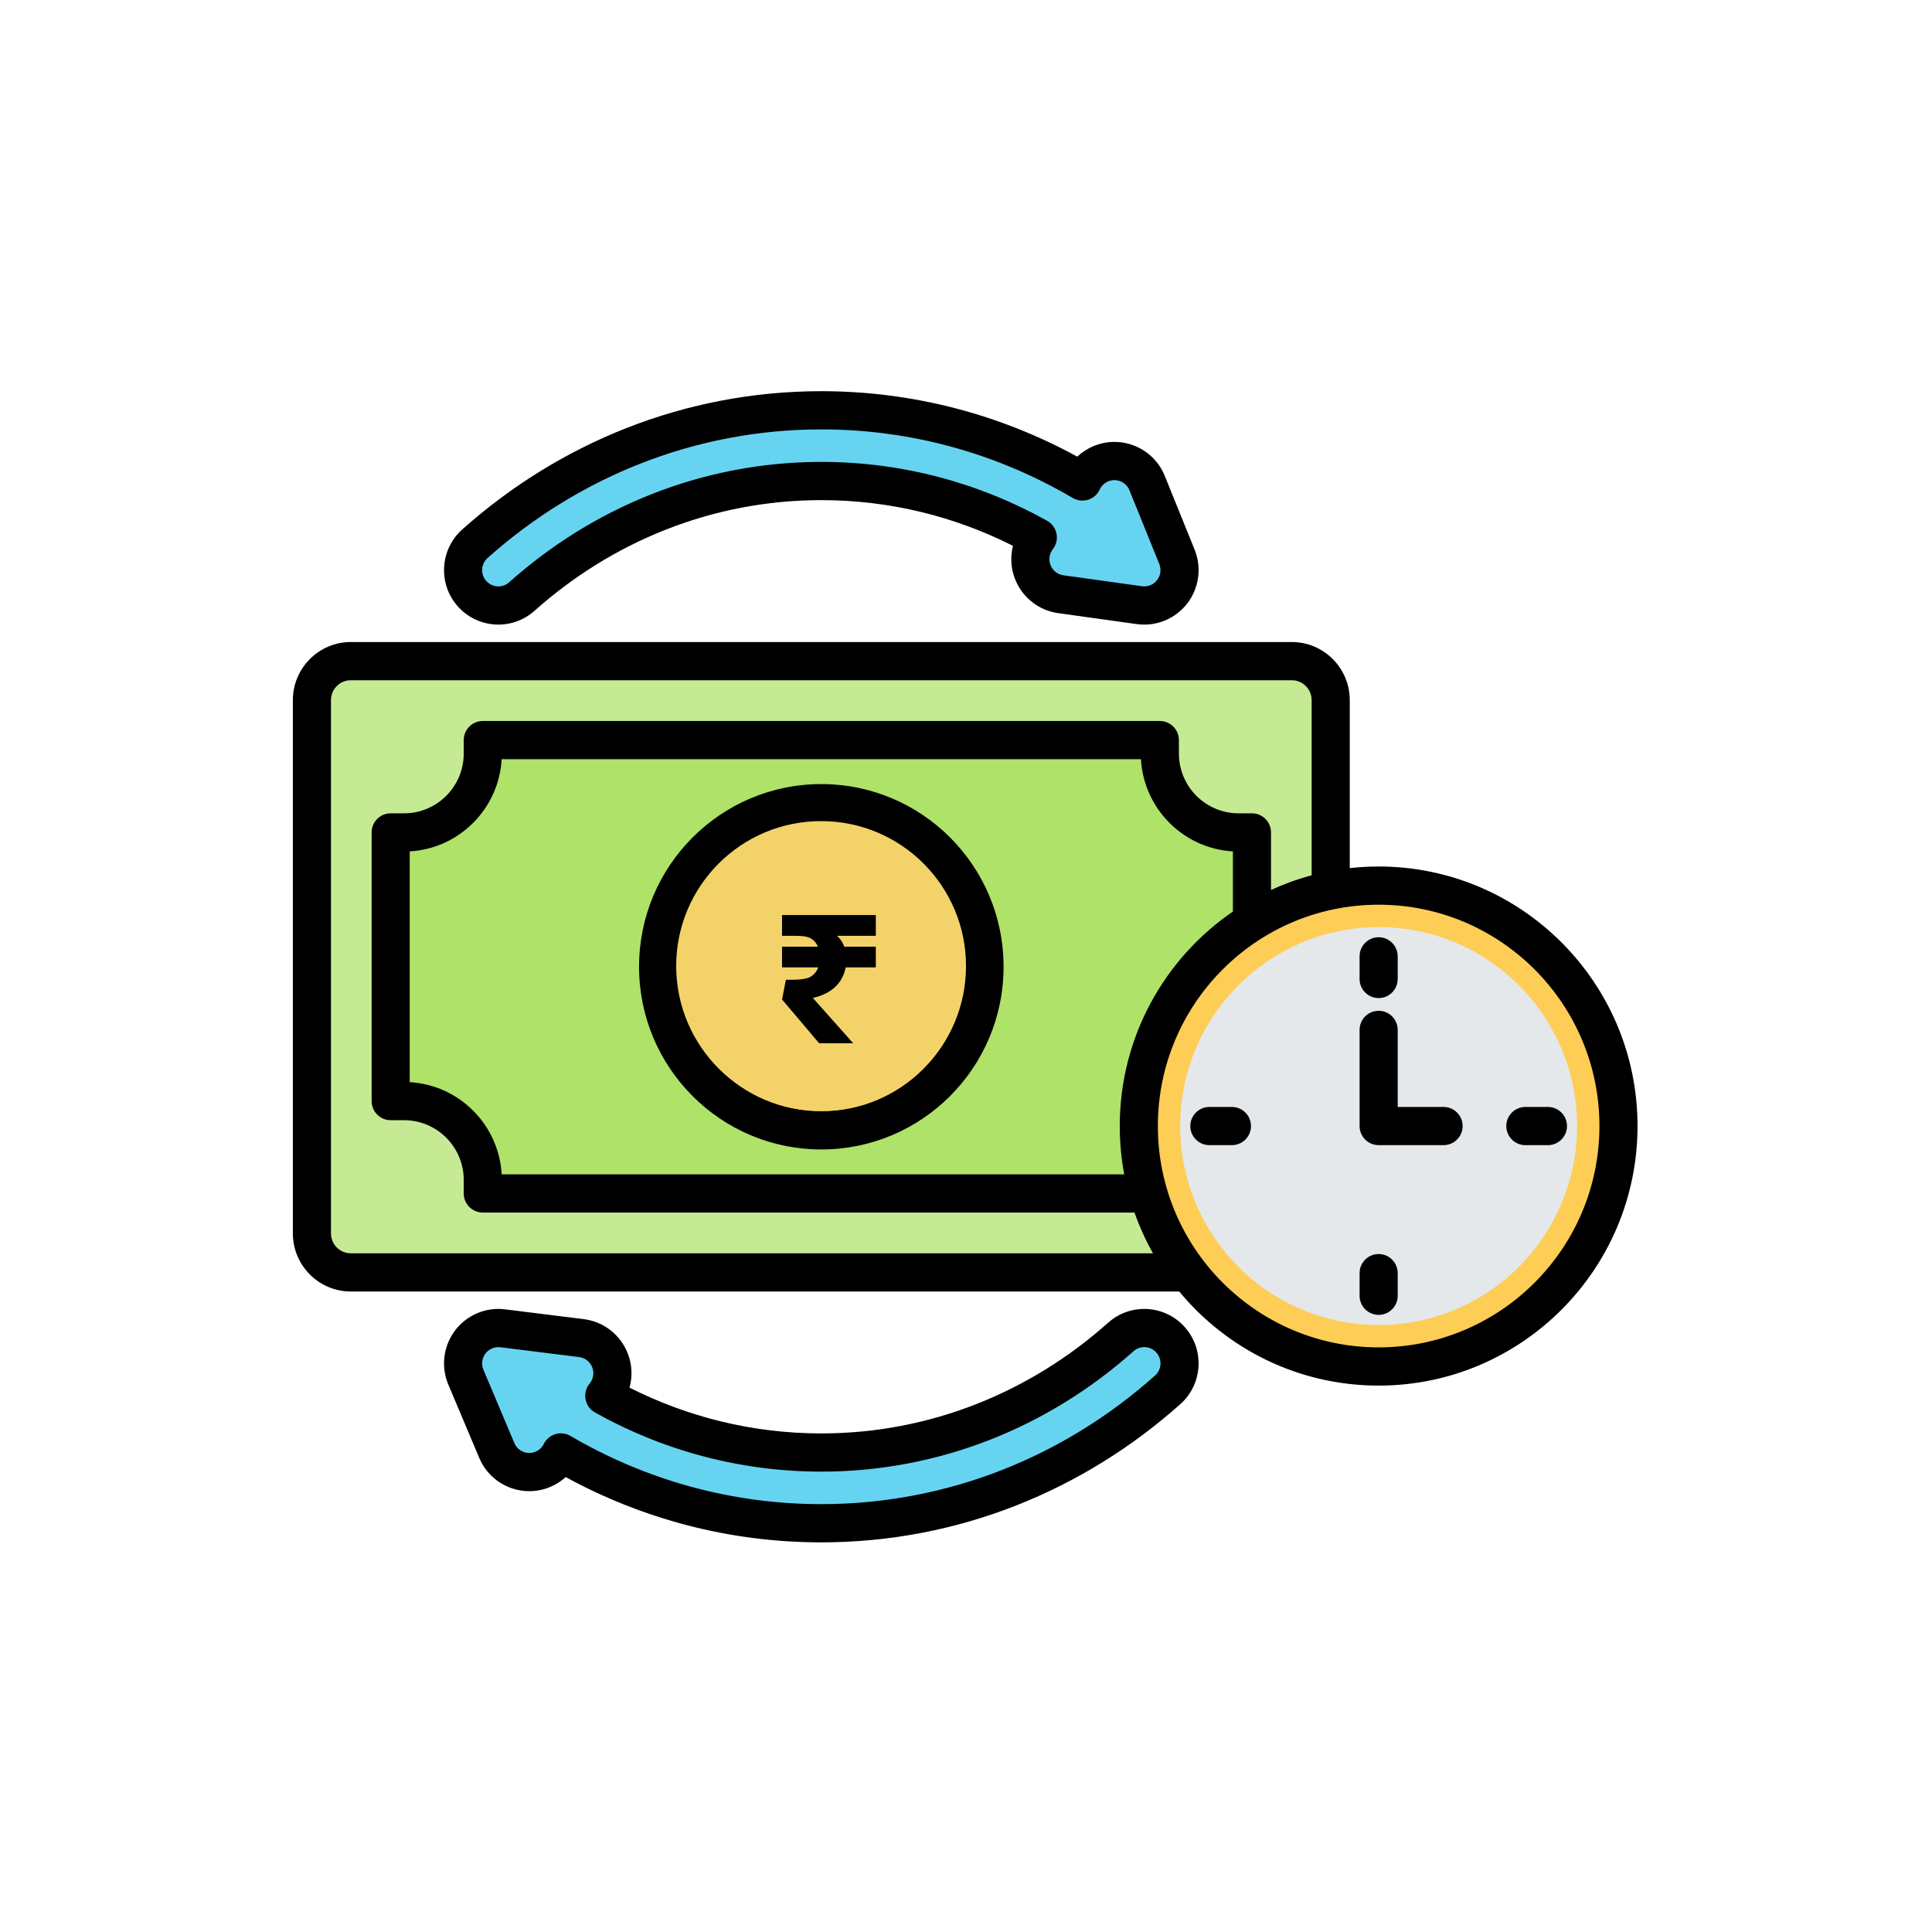 <svg xmlns="http://www.w3.org/2000/svg" xmlns:xlink="http://www.w3.org/1999/xlink" width="500" zoomAndPan="magnify" viewBox="0 0 375 375" height="500" preserveAspectRatio="xMidYMid meet" version="1.2"><defs><clipPath id="d1c8f38bcf"><path d="M 56.844 75.898 L 317.844 75.898 L 317.844 299.398 L 56.844 299.398 Z M 56.844 75.898 "/></clipPath><clipPath id="f83b5fd038"><path d="M 131.25 159.375 L 187.5 159.375 L 187.5 215.625 L 131.25 215.625 Z M 131.25 159.375 "/></clipPath><clipPath id="f8c96698d8"><path d="M 159.375 159.375 C 143.844 159.375 131.25 171.969 131.25 187.5 C 131.25 203.031 143.844 215.625 159.375 215.625 C 174.906 215.625 187.5 203.031 187.5 187.5 C 187.5 171.969 174.906 159.375 159.375 159.375 Z M 159.375 159.375 "/></clipPath><clipPath id="2234708d12"><path d="M 0.25 0.375 L 56.5 0.375 L 56.5 56.625 L 0.25 56.625 Z M 0.25 0.375 "/></clipPath><clipPath id="271a4e8d1f"><path d="M 28.375 0.375 C 12.844 0.375 0.25 12.969 0.25 28.5 C 0.25 44.031 12.844 56.625 28.375 56.625 C 43.906 56.625 56.5 44.031 56.5 28.5 C 56.5 12.969 43.906 0.375 28.375 0.375 Z M 28.375 0.375 "/></clipPath><clipPath id="582b58a50f"><rect x="0" width="57" y="0" height="57"/></clipPath></defs><g id="ca39b17b34"><rect x="0" width="375" y="0" height="375" style="fill:#ffffff;fill-opacity:1;stroke:none;"/><rect x="0" width="375" y="0" height="375" style="fill:#ffffff;fill-opacity:1;stroke:none;"/><path style=" stroke:none;fill-rule:evenodd;fill:#c6ea94;fill-opacity:1;" d="M 68.086 128.324 L 250.746 128.324 C 254.902 128.324 258.289 131.723 258.289 135.891 L 258.289 239.41 C 258.289 243.578 254.902 246.973 250.746 246.973 L 68.086 246.973 C 63.93 246.973 60.543 243.578 60.543 239.41 L 60.543 135.891 C 60.543 131.723 63.93 128.324 68.086 128.324 Z M 68.086 128.324 "/><path style=" stroke:none;fill-rule:evenodd;fill:#afe269;fill-opacity:1;" d="M 93.711 143.652 L 225.125 143.652 L 225.125 146.25 C 225.125 154.715 231.969 161.574 240.41 161.574 L 243.004 161.574 L 243.004 213.723 L 240.41 213.723 C 231.969 213.723 225.125 220.582 225.125 229.047 L 225.125 231.648 L 93.711 231.648 L 93.711 229.047 C 93.711 220.582 86.867 213.723 78.422 213.723 L 75.832 213.723 L 75.832 161.574 L 78.422 161.574 C 86.867 161.574 93.711 154.715 93.711 146.25 Z M 93.711 143.652 "/><path style=" stroke:none;fill-rule:evenodd;fill:#fdcd56;fill-opacity:1;" d="M 159.422 155.898 C 176.918 155.898 191.094 170.109 191.094 187.648 C 191.094 205.188 176.918 219.402 159.422 219.402 C 141.93 219.402 127.738 205.188 127.738 187.648 C 127.738 170.109 141.93 155.898 159.422 155.898 Z M 159.422 155.898 "/><path style=" stroke:none;fill-rule:evenodd;fill:#66d4f1;fill-opacity:1;" d="M 210.102 93.461 C 210.805 91.938 212.062 90.672 213.734 89.988 C 217.238 88.566 221.234 90.258 222.652 93.77 L 228.445 108.082 C 229.367 110.355 229.008 112.949 227.504 114.883 C 226 116.816 223.582 117.801 221.156 117.461 L 205.898 115.336 C 202.156 114.812 199.539 111.344 200.059 107.59 C 200.23 106.352 200.723 105.234 201.441 104.312 C 188.906 97.328 174.602 93.363 159.418 93.363 C 137.242 93.363 116.945 101.82 101.285 115.793 C 98.461 118.309 94.129 118.059 91.617 115.227 C 89.105 112.398 89.355 108.055 92.18 105.535 C 110.289 89.379 133.773 79.637 159.418 79.637 C 177.82 79.637 195.109 84.652 210.102 93.461 Z M 117.289 270.926 C 129.852 277.945 144.191 281.934 159.418 281.934 C 181.59 281.934 201.891 273.48 217.547 259.508 C 220.371 256.988 224.703 257.242 227.215 260.07 C 229.73 262.902 229.477 267.242 226.652 269.762 C 208.543 285.918 185.059 295.66 159.418 295.66 C 141.07 295.66 123.824 290.672 108.863 281.914 C 108.16 283.336 106.969 284.52 105.398 285.184 C 101.918 286.66 97.898 285.023 96.426 281.535 L 90.426 267.309 C 89.473 265.047 89.797 262.453 91.27 260.496 C 92.746 258.539 95.148 257.52 97.578 257.82 L 112.867 259.727 C 116.617 260.191 119.281 263.625 118.816 267.387 C 118.648 268.738 118.098 269.949 117.289 270.926 Z M 117.289 270.926 "/><path style=" stroke:none;fill-rule:nonzero;fill:#fdcd56;fill-opacity:1;" d="M 314.148 218.566 C 314.148 220.094 314.07 221.621 313.922 223.141 C 313.773 224.66 313.551 226.172 313.254 227.672 C 312.953 229.172 312.586 230.652 312.141 232.113 C 311.699 233.578 311.188 235.016 310.602 236.426 C 310.02 237.84 309.367 239.219 308.648 240.566 C 307.93 241.914 307.148 243.223 306.301 244.496 C 305.453 245.766 304.547 246.992 303.578 248.176 C 302.613 249.355 301.59 250.488 300.512 251.566 C 299.434 252.648 298.305 253.672 297.125 254.645 C 295.949 255.613 294.727 256.523 293.457 257.371 C 292.191 258.223 290.883 259.004 289.539 259.727 C 288.195 260.445 286.816 261.098 285.41 261.684 C 284 262.27 282.566 262.785 281.109 263.227 C 279.648 263.672 278.172 264.043 276.676 264.34 C 275.18 264.637 273.676 264.863 272.156 265.012 C 270.641 265.16 269.117 265.238 267.594 265.238 C 266.07 265.238 264.547 265.16 263.031 265.012 C 261.516 264.863 260.008 264.637 258.512 264.34 C 257.016 264.043 255.539 263.672 254.082 263.227 C 252.621 262.785 251.188 262.27 249.781 261.684 C 248.371 261.098 246.992 260.445 245.648 259.727 C 244.305 259.004 243 258.223 241.73 257.371 C 240.465 256.523 239.238 255.613 238.062 254.645 C 236.883 253.672 235.754 252.648 234.676 251.566 C 233.598 250.488 232.574 249.355 231.609 248.176 C 230.641 246.992 229.734 245.766 228.887 244.496 C 228.039 243.223 227.258 241.914 226.539 240.566 C 225.82 239.219 225.168 237.84 224.586 236.426 C 224 235.016 223.488 233.578 223.047 232.113 C 222.605 230.652 222.234 229.172 221.938 227.672 C 221.641 226.172 221.414 224.66 221.266 223.141 C 221.117 221.621 221.043 220.094 221.043 218.566 C 221.043 217.039 221.117 215.512 221.266 213.992 C 221.414 212.473 221.641 210.961 221.938 209.461 C 222.234 207.961 222.605 206.48 223.047 205.02 C 223.488 203.555 224 202.117 224.586 200.707 C 225.168 199.293 225.82 197.914 226.539 196.566 C 227.258 195.219 228.039 193.91 228.887 192.637 C 229.734 191.367 230.641 190.141 231.609 188.957 C 232.574 187.777 233.598 186.645 234.676 185.566 C 235.754 184.484 236.883 183.461 238.062 182.488 C 239.238 181.52 240.465 180.609 241.73 179.762 C 243 178.91 244.305 178.129 245.648 177.406 C 246.992 176.688 248.371 176.035 249.781 175.449 C 251.188 174.863 252.621 174.348 254.082 173.906 C 255.539 173.461 257.016 173.09 258.512 172.793 C 260.008 172.496 261.516 172.27 263.031 172.121 C 264.547 171.973 266.07 171.895 267.594 171.895 C 269.117 171.895 270.641 171.973 272.156 172.121 C 273.676 172.27 275.18 172.496 276.676 172.793 C 278.172 173.09 279.648 173.461 281.109 173.906 C 282.566 174.348 284 174.863 285.41 175.449 C 286.816 176.035 288.195 176.688 289.539 177.406 C 290.883 178.129 292.191 178.91 293.457 179.762 C 294.727 180.609 295.949 181.52 297.125 182.488 C 298.305 183.461 299.434 184.484 300.512 185.566 C 301.59 186.645 302.613 187.777 303.578 188.957 C 304.547 190.141 305.453 191.367 306.301 192.637 C 307.148 193.91 307.93 195.219 308.648 196.566 C 309.367 197.914 310.02 199.293 310.602 200.707 C 311.188 202.117 311.699 203.555 312.141 205.02 C 312.586 206.48 312.953 207.961 313.254 209.461 C 313.551 210.961 313.773 212.473 313.922 213.992 C 314.07 215.512 314.148 217.039 314.148 218.566 Z M 314.148 218.566 "/><path style=" stroke:none;fill-rule:nonzero;fill:#e4e8eb;fill-opacity:1;" d="M 306.117 218.566 C 306.117 219.832 306.055 221.094 305.93 222.352 C 305.809 223.609 305.621 224.859 305.375 226.102 C 305.129 227.34 304.824 228.566 304.457 229.777 C 304.09 230.988 303.668 232.176 303.184 233.344 C 302.699 234.516 302.164 235.656 301.566 236.77 C 300.973 237.887 300.324 238.969 299.625 240.023 C 298.922 241.074 298.172 242.09 297.371 243.066 C 296.57 244.043 295.727 244.98 294.832 245.875 C 293.941 246.77 293.008 247.617 292.031 248.418 C 291.059 249.223 290.043 249.973 288.996 250.676 C 287.945 251.379 286.867 252.031 285.754 252.625 C 284.641 253.223 283.5 253.762 282.336 254.246 C 281.172 254.73 279.984 255.156 278.777 255.523 C 277.57 255.891 276.348 256.195 275.109 256.445 C 273.871 256.691 272.625 256.875 271.371 257 C 270.113 257.125 268.855 257.188 267.594 257.188 C 266.332 257.188 265.074 257.125 263.82 257 C 262.562 256.875 261.316 256.691 260.078 256.445 C 258.84 256.195 257.621 255.891 256.41 255.523 C 255.203 255.156 254.02 254.73 252.852 254.246 C 251.688 253.762 250.547 253.223 249.434 252.625 C 248.324 252.031 247.242 251.379 246.191 250.676 C 245.145 249.973 244.133 249.223 243.156 248.418 C 242.18 247.617 241.246 246.77 240.355 245.875 C 239.465 244.98 238.617 244.043 237.816 243.066 C 237.016 242.09 236.266 241.074 235.566 240.023 C 234.863 238.969 234.215 237.887 233.621 236.77 C 233.027 235.656 232.488 234.516 232.004 233.344 C 231.523 232.176 231.098 230.988 230.73 229.777 C 230.363 228.566 230.059 227.34 229.812 226.102 C 229.566 224.859 229.383 223.609 229.258 222.352 C 229.133 221.094 229.074 219.832 229.074 218.566 C 229.074 217.301 229.133 216.039 229.258 214.781 C 229.383 213.523 229.566 212.273 229.812 211.031 C 230.059 209.793 230.363 208.566 230.73 207.355 C 231.098 206.145 231.523 204.957 232.004 203.789 C 232.488 202.617 233.027 201.477 233.621 200.363 C 234.215 199.246 234.863 198.164 235.566 197.109 C 236.266 196.059 237.016 195.043 237.816 194.066 C 238.617 193.09 239.465 192.152 240.355 191.258 C 241.246 190.363 242.18 189.516 243.156 188.715 C 244.133 187.91 245.145 187.16 246.191 186.457 C 247.242 185.754 248.324 185.102 249.434 184.508 C 250.547 183.91 251.688 183.371 252.852 182.887 C 254.02 182.402 255.203 181.977 256.41 181.609 C 257.621 181.242 258.84 180.938 260.078 180.688 C 261.316 180.441 262.562 180.258 263.82 180.133 C 265.074 180.008 266.332 179.945 267.594 179.945 C 268.855 179.945 270.113 180.008 271.371 180.133 C 272.625 180.258 273.871 180.441 275.109 180.688 C 276.348 180.938 277.57 181.242 278.777 181.609 C 279.984 181.977 281.172 182.402 282.336 182.887 C 283.5 183.371 284.641 183.91 285.754 184.508 C 286.867 185.102 287.945 185.754 288.996 186.457 C 290.043 187.16 291.059 187.91 292.031 188.715 C 293.008 189.516 293.941 190.363 294.832 191.258 C 295.727 192.152 296.57 193.09 297.371 194.066 C 298.172 195.043 298.922 196.059 299.625 197.109 C 300.324 198.164 300.973 199.246 301.566 200.363 C 302.164 201.477 302.699 202.617 303.184 203.789 C 303.668 204.957 304.09 206.145 304.457 207.355 C 304.824 208.566 305.129 209.793 305.375 211.031 C 305.621 212.273 305.809 213.523 305.93 214.781 C 306.055 216.039 306.117 217.301 306.117 218.566 Z M 306.117 218.566 "/><g clip-rule="nonzero" clip-path="url(#d1c8f38bcf)"><path style=" stroke:none;fill-rule:evenodd;fill:#000000;fill-opacity:1;" d="M 228.887 250.68 L 68.086 250.68 C 61.891 250.68 56.844 245.621 56.844 239.41 L 56.844 135.891 C 56.844 129.68 61.891 124.617 68.086 124.617 L 250.746 124.617 C 256.941 124.617 261.988 129.68 261.988 135.891 L 261.988 168.5 C 263.828 168.293 265.699 168.188 267.594 168.188 C 295.328 168.188 317.844 190.762 317.844 218.566 C 317.844 246.371 295.328 268.945 267.594 268.945 C 252.027 268.945 238.105 261.836 228.887 250.68 Z M 254.59 169.895 L 254.59 135.891 C 254.59 133.766 252.863 132.035 250.746 132.035 L 68.086 132.035 C 65.969 132.035 64.242 133.766 64.242 135.891 L 64.242 239.41 C 64.242 241.535 65.969 243.266 68.086 243.266 L 223.793 243.266 C 222.383 240.754 221.176 238.109 220.207 235.355 L 93.711 235.355 C 91.668 235.355 90.012 233.695 90.012 231.648 L 90.012 229.047 C 90.012 222.633 84.824 217.43 78.422 217.43 L 75.832 217.43 C 73.789 217.43 72.133 215.77 72.133 213.723 L 72.133 161.574 C 72.133 159.527 73.789 157.867 75.832 157.867 L 78.422 157.867 C 84.824 157.867 90.012 152.668 90.012 146.25 L 90.012 143.652 C 90.012 141.605 91.668 139.945 93.711 139.945 L 225.125 139.945 C 227.168 139.945 228.824 141.605 228.824 143.652 L 228.824 146.25 C 228.824 152.668 234.012 157.867 240.41 157.867 L 243.004 157.867 C 245.047 157.867 246.703 159.527 246.703 161.574 L 246.703 172.742 C 249.227 171.582 251.863 170.625 254.59 169.895 Z M 218.215 227.938 C 217.641 224.902 217.344 221.77 217.344 218.566 C 217.344 201.277 226.051 186.008 239.305 176.934 L 239.305 165.254 C 229.699 164.699 222.008 156.988 221.457 147.359 L 97.375 147.359 C 96.824 156.988 89.133 164.699 79.527 165.254 L 79.527 210.047 C 89.133 210.598 96.824 218.309 97.375 227.938 Z M 159.422 152.191 C 178.961 152.191 194.793 168.062 194.793 187.648 C 194.793 207.234 178.961 223.109 159.422 223.109 C 139.887 223.109 124.043 207.234 124.043 187.648 C 124.043 168.062 139.887 152.191 159.422 152.191 Z M 159.422 159.605 C 143.973 159.605 131.438 172.16 131.438 187.648 C 131.438 203.141 143.973 215.691 159.422 215.691 C 174.875 215.691 187.395 203.141 187.395 187.648 C 187.395 172.16 174.875 159.605 159.422 159.605 Z M 155.789 204.68 C 153.809 204.074 152.258 202.902 150.48 201.219 C 149 199.812 148.934 197.465 150.336 195.977 C 151.738 194.492 154.082 194.426 155.566 195.832 C 156.766 196.973 157.648 197.758 159.422 197.758 C 161.492 197.758 163.375 196.484 163.375 194.629 C 163.375 192.766 161.496 191.484 159.422 191.484 C 153.043 191.484 148.074 186.637 148.074 180.93 C 148.074 176.406 151.191 172.426 155.656 170.965 L 155.633 169.945 C 155.582 167.898 157.199 166.195 159.238 166.148 C 161.277 166.098 162.977 167.715 163.027 169.762 L 163.055 170.926 C 164.66 171.43 166.105 172.254 167.289 173.312 C 168.812 174.676 168.949 177.02 167.59 178.547 C 166.234 180.078 163.895 180.211 162.371 178.852 C 161.613 178.176 160.566 177.789 159.422 177.789 C 157.344 177.789 155.473 179.07 155.473 180.93 C 155.473 182.789 157.344 184.07 159.422 184.07 C 165.785 184.07 170.77 188.918 170.77 194.629 C 170.77 199.148 167.645 203.121 163.184 204.578 L 163.203 205.352 C 163.246 207.398 161.625 209.094 159.586 209.141 C 157.543 209.184 155.852 207.559 155.809 205.516 Z M 267.594 175.602 C 243.941 175.602 224.738 194.855 224.738 218.566 C 224.738 242.277 243.941 261.527 267.594 261.527 C 291.246 261.527 310.449 242.277 310.449 218.566 C 310.449 194.855 291.246 175.602 267.594 175.602 Z M 271.293 251.508 C 271.293 253.555 269.637 255.215 267.594 255.215 C 265.551 255.215 263.895 253.555 263.895 251.508 L 263.895 247.113 C 263.895 245.066 265.551 243.406 267.594 243.406 C 269.637 243.406 271.293 245.066 271.293 247.113 Z M 300.453 214.859 C 302.492 214.859 304.152 216.52 304.152 218.566 C 304.152 220.613 302.492 222.273 300.453 222.273 L 296.07 222.273 C 294.027 222.273 292.371 220.613 292.371 218.566 C 292.371 216.52 294.027 214.859 296.07 214.859 Z M 234.734 222.273 C 232.695 222.273 231.039 220.613 231.039 218.566 C 231.039 216.52 232.695 214.859 234.734 214.859 L 239.117 214.859 C 241.16 214.859 242.816 216.52 242.816 218.566 C 242.816 220.613 241.16 222.273 239.117 222.273 Z M 263.895 199.902 C 263.895 197.855 265.551 196.195 267.594 196.195 C 269.637 196.195 271.293 197.855 271.293 199.902 L 271.293 214.859 L 280.199 214.859 C 282.242 214.859 283.898 216.52 283.898 218.566 C 283.898 220.613 282.242 222.273 280.199 222.273 L 267.594 222.273 C 265.551 222.273 263.895 220.613 263.895 218.566 Z M 263.895 185.625 C 263.895 183.578 265.551 181.918 267.594 181.918 C 269.637 181.918 271.293 183.578 271.293 185.625 L 271.293 190.02 C 271.293 192.066 269.637 193.727 267.594 193.727 C 265.551 193.727 263.895 192.066 263.895 190.02 Z M 209.098 88.633 C 210.02 87.77 211.109 87.059 212.344 86.555 C 217.738 84.359 223.895 86.969 226.082 92.375 L 231.875 106.688 C 233.289 110.188 232.734 114.18 230.422 117.16 C 228.105 120.141 224.379 121.656 220.648 121.137 L 205.387 119.008 C 199.625 118.203 195.594 112.859 196.395 107.078 C 196.449 106.695 196.523 106.316 196.617 105.945 C 185.359 100.262 172.742 97.074 159.418 97.074 C 138.18 97.074 118.742 105.18 103.742 118.562 C 99.395 122.441 92.723 122.051 88.855 117.691 C 84.984 113.336 85.375 106.645 89.723 102.766 C 108.492 86.02 132.84 75.93 159.418 75.93 C 177.332 75.93 194.234 80.516 209.098 88.633 Z M 208.23 96.66 C 193.793 88.18 177.141 83.344 159.418 83.344 C 134.711 83.344 112.086 92.738 94.641 108.305 C 93.34 109.465 93.227 111.461 94.379 112.762 C 95.535 114.062 97.527 114.18 98.824 113.023 C 115.145 98.461 136.305 89.656 159.418 89.656 C 175.25 89.656 190.164 93.789 203.238 101.074 C 204.184 101.602 204.852 102.516 205.066 103.578 C 205.281 104.641 205.023 105.746 204.355 106.598 C 204.027 107.02 203.801 107.531 203.723 108.102 C 203.484 109.828 204.688 111.422 206.406 111.664 L 221.668 113.789 C 222.781 113.945 223.895 113.492 224.586 112.605 C 225.277 111.715 225.441 110.523 225.02 109.477 L 219.227 95.164 C 218.574 93.551 216.734 92.77 215.125 93.426 C 214.355 93.738 213.777 94.32 213.457 95.02 C 213.016 95.969 212.199 96.688 211.203 97 C 210.211 97.309 209.129 97.188 208.23 96.66 Z M 122.191 269.34 C 133.453 275.031 146.082 278.227 159.418 278.227 C 180.656 278.227 200.094 270.117 215.09 256.738 C 219.438 252.855 226.109 253.246 229.98 257.605 C 233.848 261.965 233.461 268.652 229.113 272.531 C 210.344 289.277 185.996 299.371 159.418 299.371 C 141.527 299.371 124.652 294.797 109.805 286.703 C 108.953 287.477 107.957 288.125 106.84 288.598 C 101.477 290.871 95.285 288.352 93.02 282.977 L 87.02 268.75 C 85.551 265.273 86.047 261.273 88.32 258.258 C 90.59 255.246 94.293 253.676 98.031 254.141 L 113.32 256.047 C 119.098 256.766 123.203 262.051 122.488 267.844 C 122.422 268.355 122.324 268.855 122.191 269.34 Z M 114.445 268.555 C 114.816 268.105 115.07 267.547 115.145 266.926 C 115.359 265.199 114.133 263.621 112.41 263.406 L 97.121 261.5 C 96.004 261.363 94.898 261.832 94.219 262.73 C 93.543 263.629 93.395 264.824 93.832 265.863 L 99.832 280.09 C 100.508 281.695 102.359 282.445 103.957 281.77 C 104.68 281.465 105.227 280.918 105.551 280.266 C 106.004 279.348 106.82 278.656 107.801 278.363 C 108.785 278.07 109.844 278.195 110.727 278.715 C 125.137 287.148 141.746 291.953 159.418 291.953 C 184.121 291.953 206.746 282.559 224.195 266.992 C 225.492 265.832 225.609 263.836 224.453 262.535 C 223.297 261.234 221.305 261.117 220.008 262.277 C 203.688 276.84 182.527 285.641 159.418 285.641 C 143.539 285.641 128.586 281.484 115.484 274.164 C 114.523 273.629 113.852 272.688 113.652 271.605 C 113.449 270.52 113.742 269.398 114.445 268.555 Z M 114.445 268.555 "/></g><g clip-rule="nonzero" clip-path="url(#f83b5fd038)"><g clip-rule="nonzero" clip-path="url(#f8c96698d8)"><g transform="matrix(1,0,0,1,131,159)"><g clip-path="url(#582b58a50f)"><g clip-rule="nonzero" clip-path="url(#2234708d12)"><g clip-rule="nonzero" clip-path="url(#271a4e8d1f)"><path style=" stroke:none;fill-rule:nonzero;fill:#f3d369;fill-opacity:1;" d="M 0.25 0.375 L 56.5 0.375 L 56.5 56.625 L 0.25 56.625 Z M 0.25 0.375 "/></g></g></g></g></g></g><g style="fill:#000000;fill-opacity:1;"><g transform="translate(149.372, 202.5)"><path style="stroke:none" d="M 14.781 -14.734 C 14.469 -13.18 13.781 -11.91 12.719 -10.922 C 11.664 -9.93 10.227 -9.223 8.406 -8.797 L 16.234 0 L 9.625 0 L 2.422 -8.5 L 3.172 -12.328 L 4.203 -12.328 C 6.172 -12.328 7.473 -12.551 8.109 -13 C 8.754 -13.445 9.195 -14.023 9.438 -14.734 L 2.422 -14.734 L 2.422 -18.75 L 9.375 -18.75 C 9.164 -19.258 8.875 -19.676 8.5 -20 C 8.133 -20.32 7.691 -20.547 7.172 -20.672 C 6.648 -20.797 5.844 -20.859 4.75 -20.859 L 2.422 -20.859 L 2.422 -24.891 L 20.625 -24.891 L 20.625 -20.859 L 13.062 -20.859 C 13.664 -20.391 14.148 -19.688 14.516 -18.75 L 20.625 -18.75 L 20.625 -14.734 Z M 14.781 -14.734 "/></g></g></g></svg>